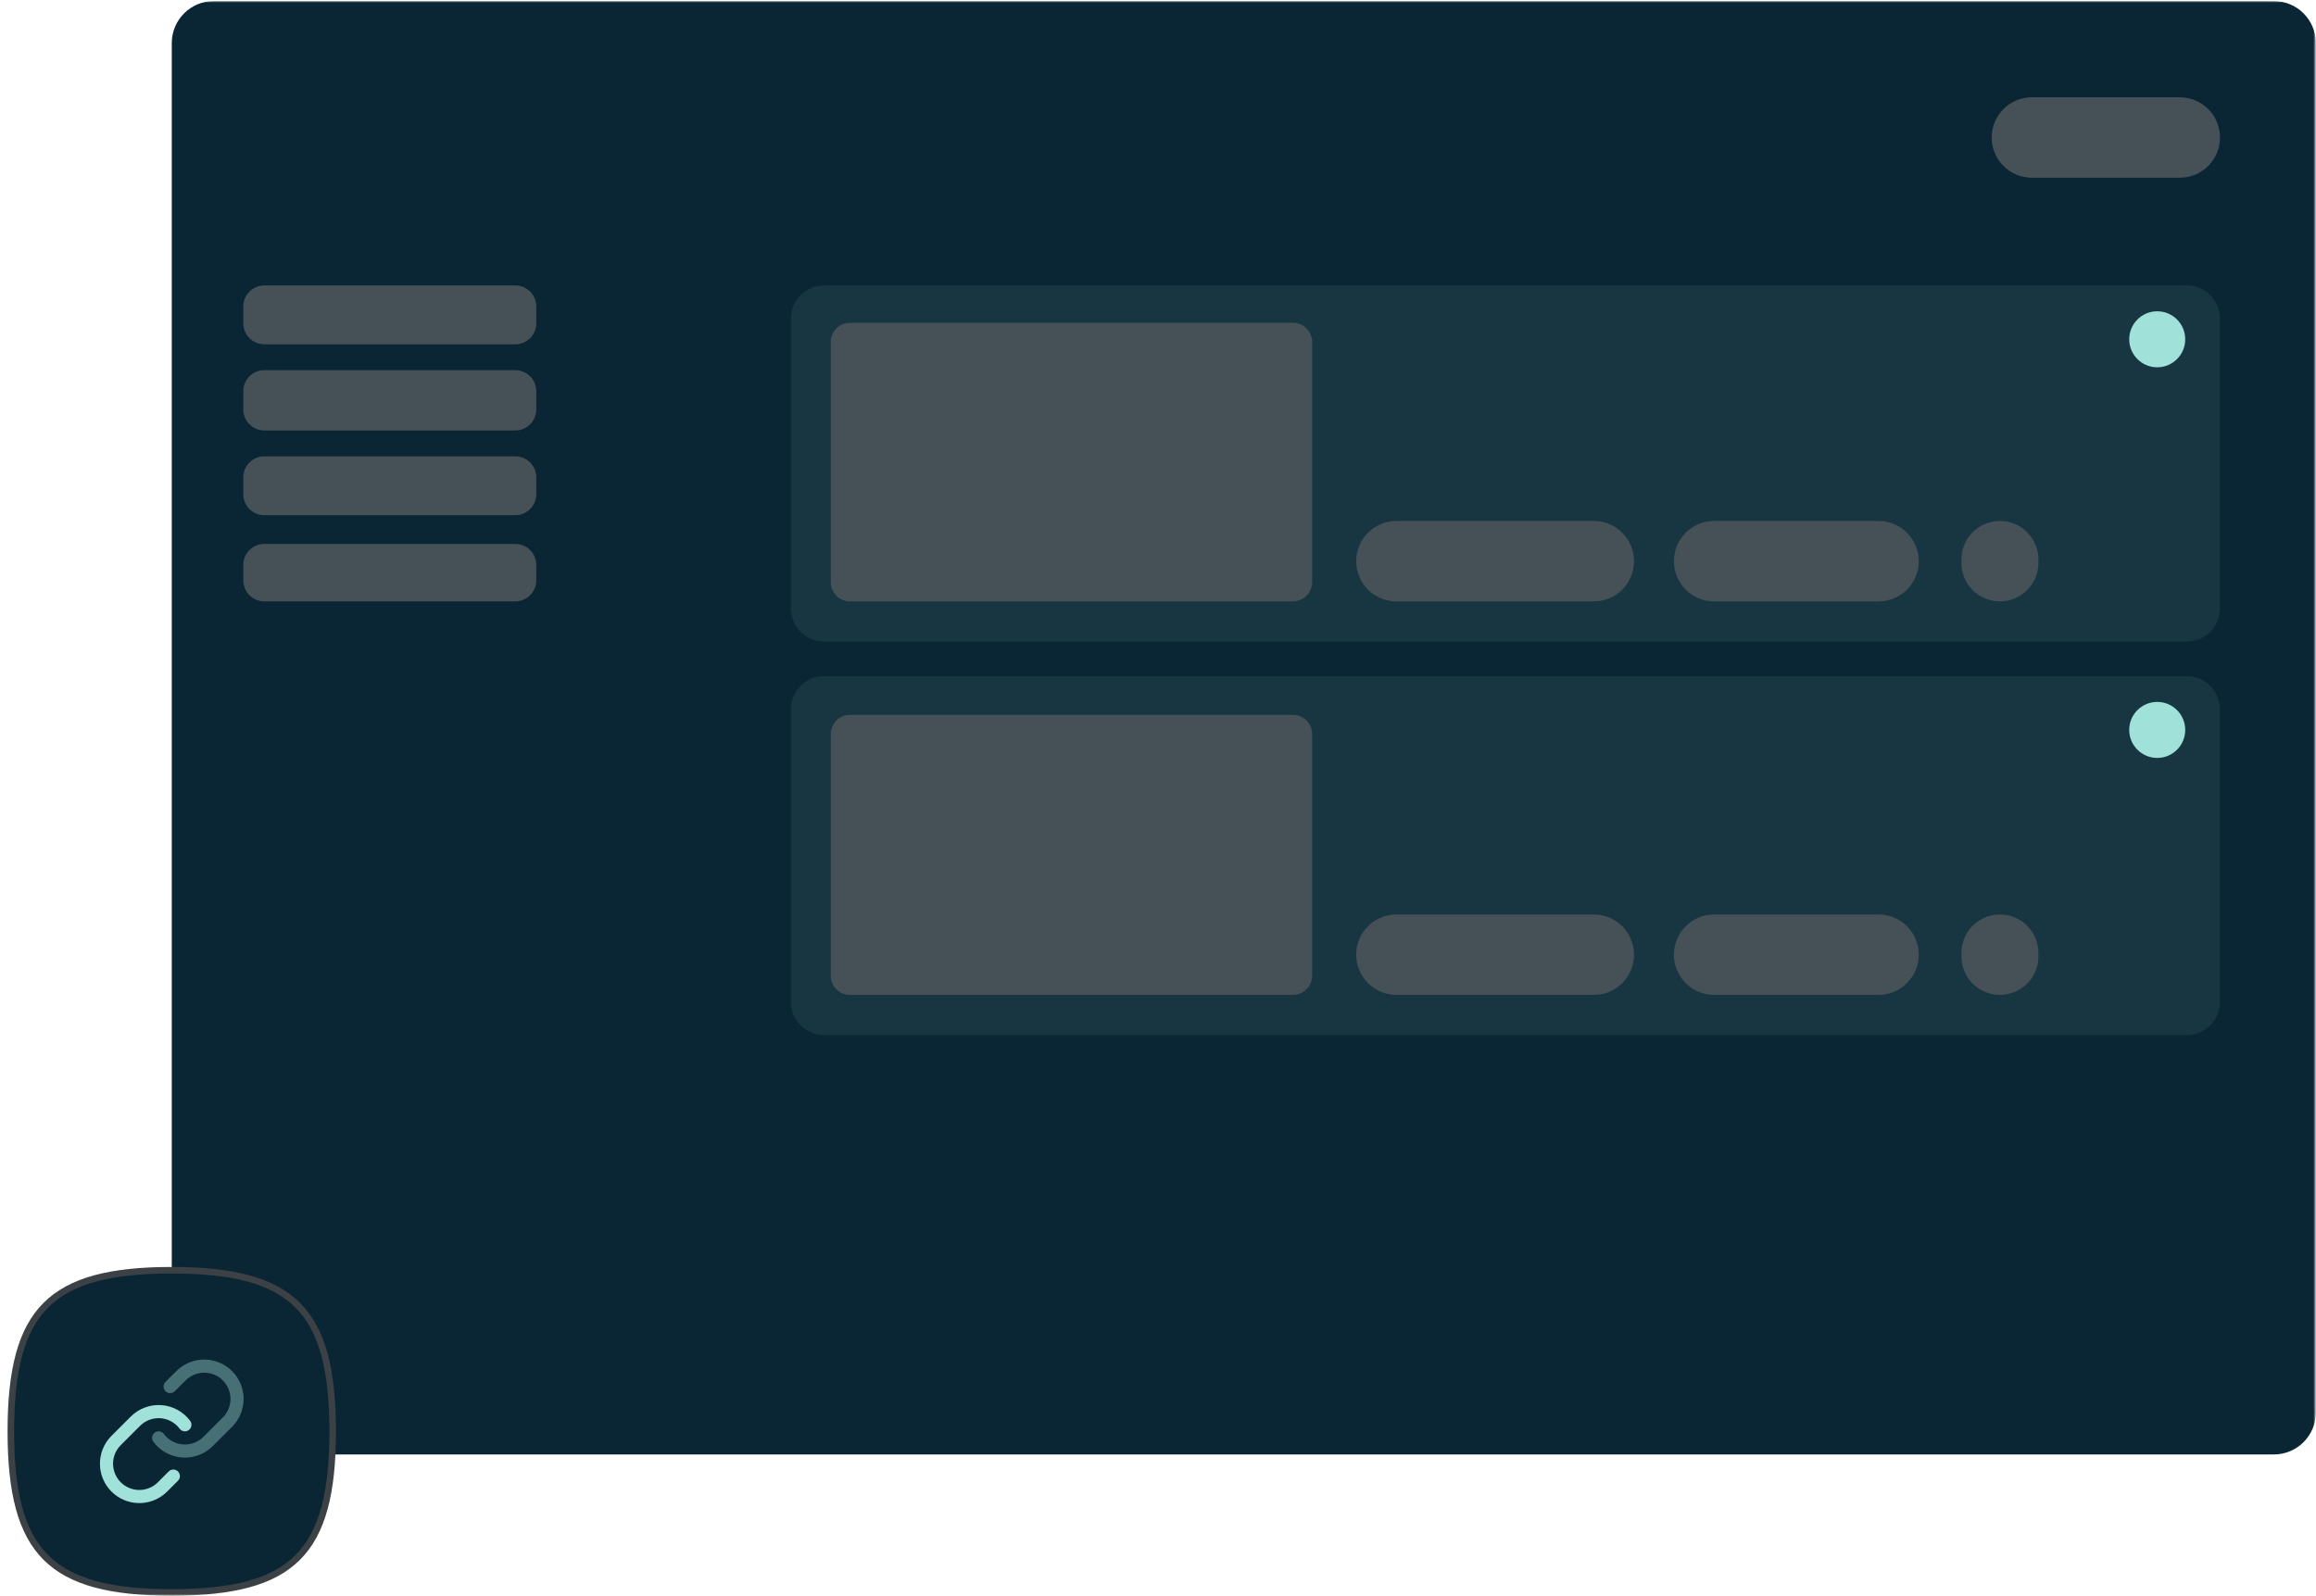 <svg width="1323" height="912" viewBox="0 0 1323 912" fill="none" xmlns="http://www.w3.org/2000/svg">
<mask id="mask0_36_109" style="mask-type:luminance" maskUnits="userSpaceOnUse" x="0" y="0" width="1323" height="912">
<path d="M1322.53 0.636H0.525V911.636H1322.53V0.636Z" fill="white"/>
</mask>
<g mask="url(#mask0_36_109)">
<path d="M1298.92 0.614H122.123C108.868 0.614 98.123 11.359 98.123 24.614V806.946C98.123 820.201 108.868 830.946 122.123 830.946H1298.92C1312.18 830.946 1322.92 820.201 1322.92 806.946V24.614C1322.92 11.359 1312.18 0.614 1298.92 0.614Z" fill="#0A2533"/>
<path d="M1245.19 55.586H1160.7C1148.02 55.586 1137.73 65.871 1137.73 78.559C1137.73 91.247 1148.02 101.533 1160.7 101.533H1245.19C1257.88 101.533 1268.16 91.247 1268.16 78.559C1268.16 65.871 1257.88 55.586 1245.19 55.586Z" fill="#455157"/>
<path d="M294.346 163.07H150.982C144.355 163.07 138.982 168.443 138.982 175.07V184.71C138.982 191.337 144.355 196.71 150.982 196.71H294.346C300.973 196.71 306.346 191.337 306.346 184.71V175.07C306.346 168.443 300.973 163.07 294.346 163.07Z" fill="#455157"/>
<path d="M1249.16 163.07H470.771C460.278 163.07 451.771 171.577 451.771 182.07V347.551C451.771 358.044 460.278 366.551 470.771 366.551H1249.16C1259.66 366.551 1268.16 358.044 1268.16 347.551V182.07C1268.16 171.577 1259.66 163.07 1249.16 163.07Z" fill="#173641"/>
<path d="M1249.16 386.243H470.771C460.278 386.243 451.771 394.75 451.771 405.243V572.365C451.771 582.858 460.278 591.365 470.771 591.365H1249.16C1259.66 591.365 1268.16 582.858 1268.16 572.365V405.243C1268.16 394.75 1259.66 386.243 1249.16 386.243Z" fill="#173641"/>
<path d="M910.46 297.631H797.687C784.999 297.631 774.713 307.917 774.713 320.605C774.713 333.293 784.999 343.578 797.687 343.578H910.46C923.148 343.578 933.434 333.293 933.434 320.605C933.434 307.917 923.148 297.631 910.46 297.631Z" fill="#455157"/>
<path d="M910.46 522.444H797.687C784.999 522.444 774.713 532.73 774.713 545.418C774.713 558.106 784.999 568.391 797.687 568.391H910.46C923.148 568.391 933.434 558.106 933.434 545.418C933.434 532.73 923.148 522.444 910.46 522.444Z" fill="#455157"/>
<path d="M1073.11 297.631H979.195C966.507 297.631 956.221 307.917 956.221 320.605C956.221 333.293 966.507 343.578 979.195 343.578H1073.11C1085.8 343.578 1096.08 333.293 1096.08 320.605C1096.08 307.917 1085.8 297.631 1073.11 297.631Z" fill="#455157"/>
<path d="M1073.11 522.444H979.195C966.507 522.444 956.221 532.73 956.221 545.418C956.221 558.106 966.507 568.391 979.195 568.391H1073.11C1085.8 568.391 1096.08 558.106 1096.08 545.418C1096.08 532.73 1085.8 522.444 1073.11 522.444Z" fill="#455157"/>
<path d="M1164.44 319.632C1164.44 307.481 1154.59 297.631 1142.44 297.631C1130.29 297.631 1120.44 307.481 1120.44 319.632V321.577C1120.44 333.728 1130.29 343.578 1142.44 343.578C1154.59 343.578 1164.44 333.728 1164.44 321.577V319.632Z" fill="#455157"/>
<path d="M1248.3 193.84C1248.3 185.003 1241.14 177.84 1232.3 177.84C1223.46 177.84 1216.3 185.003 1216.3 193.84C1216.3 202.677 1223.46 209.84 1232.3 209.84C1241.14 209.84 1248.3 202.677 1248.3 193.84Z" fill="#A0E1DA"/>
<path d="M1248.3 417.011C1248.3 408.174 1241.14 401.011 1232.3 401.011C1223.46 401.011 1216.3 408.174 1216.3 417.011C1216.3 425.848 1223.46 433.011 1232.3 433.011C1241.14 433.011 1248.3 425.848 1248.3 417.011Z" fill="#A0E1DA"/>
<path d="M1164.44 544.445C1164.44 532.294 1154.59 522.444 1142.44 522.444C1130.29 522.444 1120.44 532.294 1120.44 544.445V546.39C1120.44 558.541 1130.29 568.391 1142.44 568.391C1154.59 568.391 1164.44 558.541 1164.44 546.39V544.445Z" fill="#455157"/>
<path d="M294.346 211.479H150.982C144.355 211.479 138.982 216.852 138.982 223.479V233.939C138.982 240.567 144.355 245.939 150.982 245.939H294.346C300.973 245.939 306.346 240.567 306.346 233.939V223.479C306.346 216.852 300.973 211.479 294.346 211.479Z" fill="#455157"/>
<path d="M294.346 260.709H150.982C144.355 260.709 138.982 266.082 138.982 272.709V282.349C138.982 288.976 144.355 294.349 150.982 294.349H294.346C300.973 294.349 306.346 288.976 306.346 282.349V272.709C306.346 266.082 300.973 260.709 294.346 260.709Z" fill="#455157"/>
<path d="M294.346 310.758H150.982C144.355 310.758 138.982 316.131 138.982 322.758V331.577C138.982 338.205 144.355 343.577 150.982 343.577H294.346C300.973 343.577 306.346 338.205 306.346 331.577V322.758C306.346 316.131 300.973 310.758 294.346 310.758Z" fill="#455157"/>
<path d="M738.57 184.403H485.559C479.484 184.403 474.559 189.328 474.559 195.403V332.577C474.559 338.652 479.484 343.577 485.559 343.577H738.57C744.645 343.577 749.57 338.652 749.57 332.577V195.403C749.57 189.328 744.645 184.403 738.57 184.403Z" fill="#455157"/>
<path d="M738.57 408.396H485.559C479.484 408.396 474.559 413.321 474.559 419.396V557.391C474.559 563.466 479.484 568.391 485.559 568.391H738.57C744.645 568.391 749.57 563.466 749.57 557.391V419.396C749.57 413.321 744.645 408.396 738.57 408.396Z" fill="#455157"/>
<path d="M6.198 817.731C6.198 782.62 12.067 759.809 26.168 745.693C40.268 731.577 63.052 725.701 98.123 725.701C133.194 725.701 155.978 731.577 170.078 745.693C184.179 759.809 190.049 782.62 190.049 817.731C190.049 852.842 184.179 875.652 170.078 889.769C155.978 903.885 133.194 909.76 98.123 909.76C63.052 909.76 40.268 903.885 26.168 889.769C12.067 875.652 6.198 852.842 6.198 817.731Z" fill="#0A2533" stroke="#3B4145" stroke-width="3.75"/>
<path opacity="0.4" d="M90.623 821.48C92.234 823.633 94.288 825.415 96.648 826.704C99.007 827.993 101.616 828.76 104.298 828.952C106.98 829.144 109.671 828.757 112.191 827.817C114.71 826.877 116.997 825.407 118.898 823.505L130.148 812.255C133.564 808.719 135.453 803.983 135.411 799.067C135.368 794.15 133.396 789.448 129.92 785.971C126.443 782.495 121.741 780.523 116.824 780.48C111.908 780.437 107.172 782.327 103.636 785.743L97.186 792.155" stroke="#A0E1DA" stroke-width="7.5" stroke-linecap="round" stroke-linejoin="round"/>
<path d="M105.623 813.98C104.013 811.827 101.958 810.046 99.599 808.757C97.239 807.467 94.63 806.701 91.948 806.509C89.266 806.317 86.575 806.704 84.055 807.643C81.536 808.583 79.249 810.054 77.348 811.955L66.098 823.205C62.683 826.741 60.793 831.478 60.835 836.394C60.878 841.31 62.85 846.013 66.326 849.489C69.803 852.966 74.506 854.938 79.422 854.98C84.338 855.023 89.074 853.133 92.611 849.718L99.023 843.305" stroke="#A0E1DA" stroke-width="7.5" stroke-linecap="round" stroke-linejoin="round"/>
</g>
</svg>
